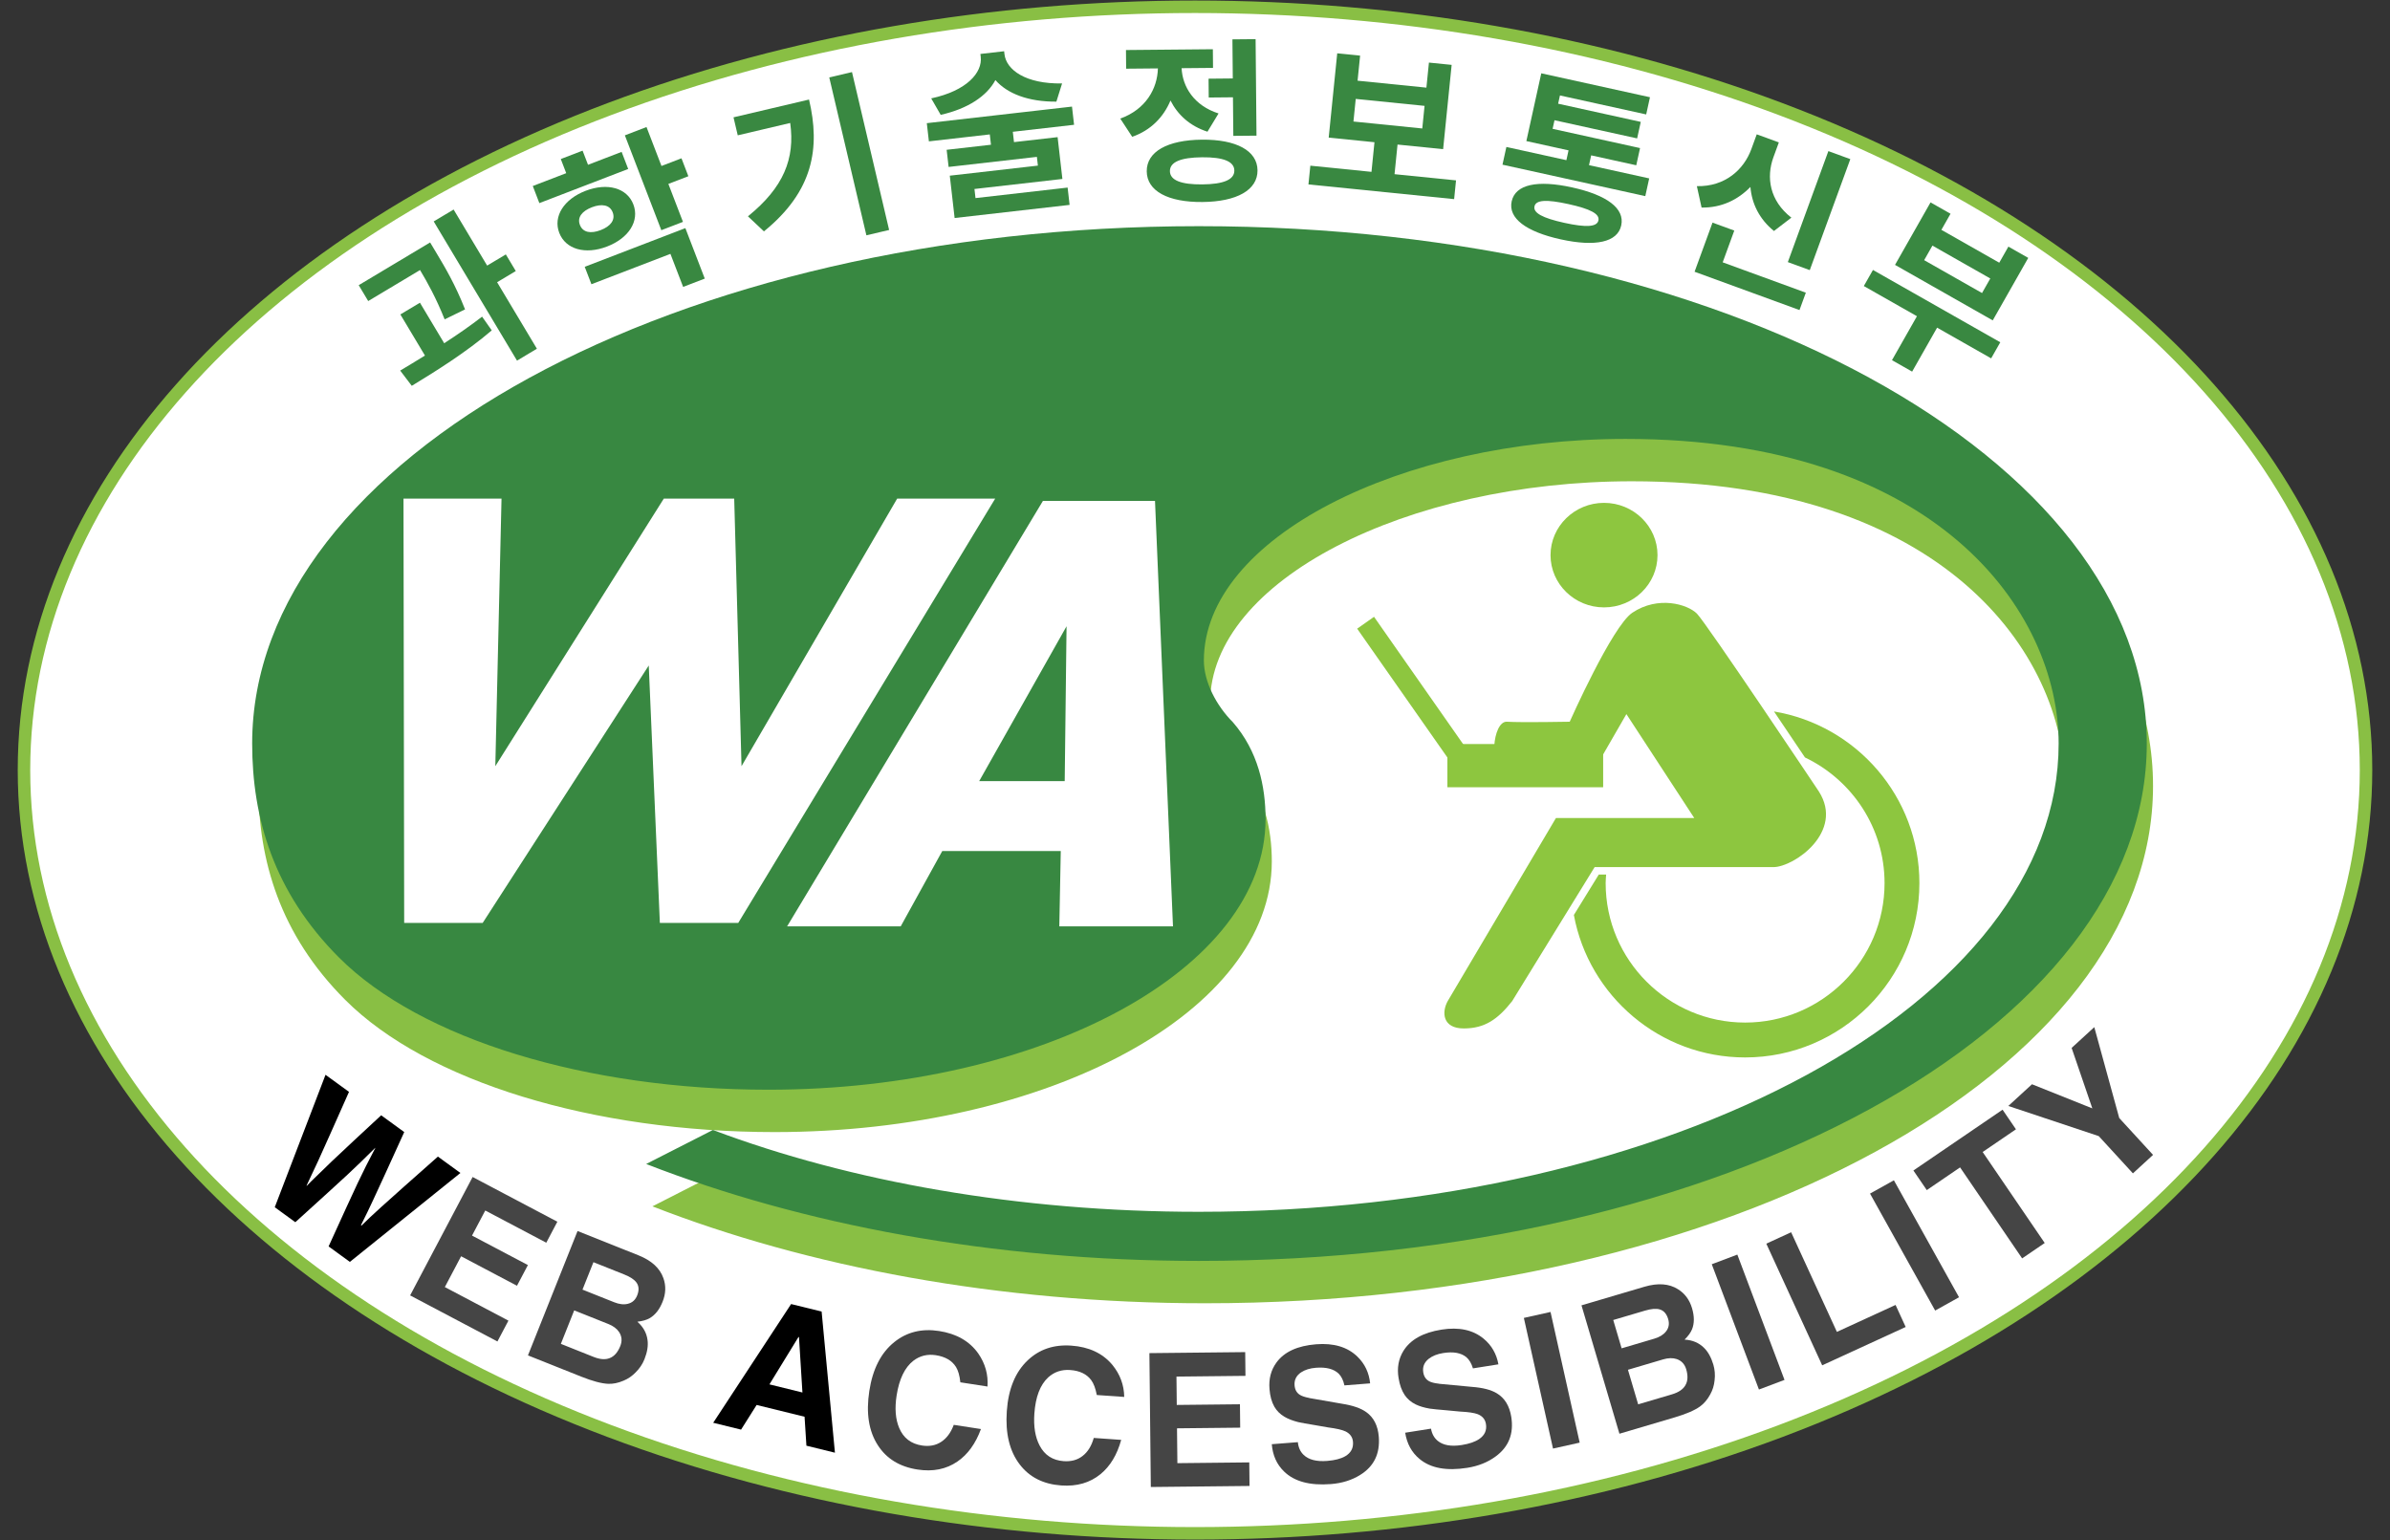 <?xml version="1.0" encoding="utf-8"?>
<!-- Generator: Adobe Illustrator 16.0.0, SVG Export Plug-In . SVG Version: 6.00 Build 0)  -->
<!DOCTYPE svg PUBLIC "-//W3C//DTD SVG 1.1//EN" "http://www.w3.org/Graphics/SVG/1.1/DTD/svg11.dtd">
<svg version="1.1" xmlns="http://www.w3.org/2000/svg" xmlns:xlink="http://www.w3.org/1999/xlink" x="0px" y="0px"
	 width="382.677px" height="246.614px" viewBox="0 0 382.677 246.614" enable-background="new 0 0 382.677 246.614"
	 xml:space="preserve">
<rect x="0" y="0" width="382.677" height="246.614" fill="#333333" stroke="none"/>
<g id="레이어_1_사본">
</g>
<g id="레이어_2">
	<ellipse fill-rule="evenodd" clip-rule="evenodd" fill="#FFFFFF" cx="191.339" cy="123.307" rx="187.5" ry="122.222"/>
	<path fill-rule="evenodd" clip-rule="evenodd" fill="#8DC63F" d="M256.829,97.26c4.729,0,8.564-3.747,8.564-8.371
		c0-4.607-3.835-8.368-8.564-8.368c-4.716,0-8.565,3.761-8.565,8.368C248.263,93.513,252.113,97.26,256.829,97.26"/>
	<path fill-rule="evenodd" clip-rule="evenodd" fill="#8DC63F" d="M284.044,113.924c1.812,2.681,3.546,5.243,4.959,7.364
		c7.519,3.594,12.745,11.247,12.745,20.127c0,12.308-10.014,22.327-22.325,22.327c-12.314,0-22.332-10.019-22.332-22.327
		c0-0.464,0.044-0.927,0.077-1.373h-1.178c-0.229,0.366-1.91,3.085-3.988,6.472c2.393,12.963,13.771,22.811,27.421,22.811
		c15.386,0,27.903-12.519,27.903-27.911C307.327,127.604,297.244,116.132,284.044,113.924"/>
	<path fill-rule="evenodd" clip-rule="evenodd" fill="#8DC63F" d="M242.116,160.315l13.209-21.465h28.614
		c3.303,0,11.418-5.649,7.287-12.117c0,0-18.021-26.973-19.528-28.479c-1.516-1.504-6.198-2.897-10.33-0.144
		c-3.244,2.166-10.031,17.459-10.031,17.459s-7.705,0.146-10.058,0c-2.323-0.131-3.022,7.848-0.132,7.848h14.034l5.231-9.069
		l10.867,16.643H249.13l-17.335,29.323c-0.982,1.785-0.825,4.368,2.576,4.368C237.759,164.683,239.826,163.206,242.116,160.315"/>
	<rect x="231.751" y="119.141" fill-rule="evenodd" clip-rule="evenodd" fill="#8DC63F" width="24.94" height="6.919"/>
	<polygon fill-rule="evenodd" clip-rule="evenodd" fill="#8DC63F" points="234.522,119.515 231.829,121.406 217.304,100.669 
		220.004,98.767 	"/>
	<path fill-rule="evenodd" clip-rule="evenodd" fill="#89BF44" d="M115.149,187.724c21.97,8.268,48.978,13.102,77.804,13.102
		c75.991,0,137.668-33.457,137.668-74.98c0-21.166-19.55-48.78-69.337-48.78c-36.08,0-67.525,15.924-67.525,35.477
		c0,3.425,2.015,7.257,4.637,9.876c4.032,4.636,5.24,10.279,5.24,15.521c0,23.986-35.678,43.338-79.619,43.338
		c-29.026,0-55.632-8.063-68.735-21.164C44.8,149.63,41.375,137.737,41.375,125.845C41.375,80.087,109.303,43,192.954,43
		c83.852,0,151.781,37.088,151.781,82.846c0,45.753-67.93,82.843-151.781,82.843c-33.057,0-63.694-5.846-88.49-15.52
		L115.149,187.724z"/>
	<path fill-rule="evenodd" clip-rule="evenodd" fill="#388841" d="M114.149,180.941c21.97,8.267,48.979,13.102,77.804,13.102
		c75.991,0,137.668-33.458,137.668-74.98c0-21.166-19.55-48.78-69.337-48.78c-36.08,0-67.525,15.924-67.525,35.477
		c0,3.425,2.015,7.257,4.637,9.876c4.032,4.636,5.24,10.279,5.24,15.521c0,23.986-35.678,43.337-79.619,43.337
		c-29.026,0-55.632-8.063-68.735-21.163c-10.482-10.483-13.907-22.375-13.907-34.268c0-45.758,67.927-82.846,151.578-82.846
		c83.852,0,151.781,37.088,151.781,82.846c0,45.754-67.93,82.844-151.781,82.844c-33.057,0-63.694-5.846-88.49-15.521
		L114.149,180.941z"/>
	<g>
		<polygon fill-rule="evenodd" clip-rule="evenodd" fill="#FFFFFF" points="118.204,147.785 105.654,147.785 103.876,106.565 
			77.285,147.785 64.716,147.785 64.606,79.841 80.301,79.841 79.308,122.688 106.287,79.841 117.559,79.841 118.729,122.688 
			143.651,79.841 159.346,79.841 		"/>
		<path fill-rule="evenodd" clip-rule="evenodd" fill="#FFFFFF" d="M169.613,148.332l0.232-12.058h-18.973l-6.651,12.058h-18.191
			l40.958-68.122h17.947l2.879,68.122H169.613z M170.772,100.283l-13.986,24.792h13.691L170.772,100.283z"/>
	</g>
	
		<ellipse fill-rule="evenodd" clip-rule="evenodd" fill="none" stroke="#89BF44" stroke-width="2" cx="191.339" cy="123.307" rx="187.5" ry="122.222"/>
	<g>
		<path d="M52.121,172.104l3.759,2.735c-2.321,5.233-3.951,8.883-4.891,10.949c-0.651,1.42-1.286,2.772-1.905,4.058l0.044,0.032
			l0.674-0.693c1.107-1.088,2.217-2.163,3.328-3.226c1.953-1.847,4.587-4.305,7.901-7.371l3.692,2.687
			c-2.382,5.256-4.022,8.842-4.921,10.758c-0.623,1.352-1.292,2.735-2.007,4.153l0.088,0.064c0.833-0.836,1.874-1.815,3.119-2.938
			c1.781-1.611,4.82-4.315,9.115-8.11l3.604,2.622l-17.702,14.24l-3.405-2.479c2.287-5.031,3.826-8.387,4.619-10.064
			c0.871-1.846,1.824-3.745,2.861-5.696l-0.022-0.016c-1.646,1.643-3.13,3.077-4.45,4.303c-1.458,1.352-4.236,3.884-8.335,7.597
			l-3.294-2.397L52.121,172.104z"/>
		<path fill="#454545" d="M87.468,198.992l-9.77-5.156l-2.119,4.015l8.947,4.722l-1.749,3.313l-8.947-4.723l-2.604,4.934
			l10.181,5.373l-1.761,3.337l-13.978-7.377l10.007-18.959l13.566,7.16L87.468,198.992z"/>
		<path fill="#454545" d="M92.475,197.121l9.753,3.89c2.099,0.837,3.429,2.055,3.99,3.651c0.438,1.215,0.397,2.475-0.123,3.778
			c-0.5,1.253-1.194,2.134-2.084,2.643c-0.484,0.277-1.126,0.463-1.929,0.556l-0.01,0.025c0.928,0.821,1.464,1.79,1.607,2.907
			c0.126,0.914-0.037,1.938-0.489,3.072c-0.311,0.779-0.775,1.478-1.394,2.094c-0.572,0.597-1.221,1.044-1.948,1.343
			c-0.876,0.377-1.709,0.545-2.498,0.505c-1.06-0.049-2.487-0.432-4.282-1.147l-8.534-3.403L92.475,197.121z M89.803,215.19
			l5.232,2.087c1.016,0.404,1.873,0.472,2.569,0.2c0.738-0.275,1.309-0.921,1.714-1.937c0.317-0.796,0.259-1.535-0.175-2.219
			c-0.366-0.559-0.947-0.996-1.743-1.313l-5.461-2.178L89.803,215.19z M93.267,206.504l5.055,2.016
			c0.829,0.331,1.561,0.416,2.194,0.257c0.714-0.167,1.216-0.614,1.506-1.342c0.324-0.813,0.291-1.493-0.099-2.042
			c-0.335-0.486-0.995-0.926-1.977-1.317l-4.927-1.965L93.267,206.504z"/>
		<path d="M118.657,228.923l-4.461-1.097l12.473-19.01l4.886,1.201l2.132,22.6l-4.567-1.122l-0.296-4.635l-7.674-1.887
			L118.657,228.923z M123.198,221.677l5.284,1.299l-0.552-8.865l-0.08-0.02L123.198,221.677z"/>
		<path fill="#454545" d="M153.766,221.347c-0.112-1.068-0.345-1.889-0.699-2.46c-0.636-1.02-1.71-1.646-3.224-1.881
			c-1.351-0.208-2.55,0.087-3.595,0.884c-1.384,1.078-2.28,2.94-2.689,5.589c-0.317,2.054-0.178,3.782,0.417,5.184
			c0.675,1.598,1.887,2.532,3.635,2.802c1.189,0.184,2.214-0.009,3.077-0.576c0.88-0.565,1.556-1.476,2.026-2.73l4.351,0.671
			c-0.859,2.34-2.114,4.073-3.764,5.202c-1.795,1.235-3.927,1.662-6.395,1.281c-2.847-0.439-4.962-1.734-6.345-3.885
			c-1.46-2.254-1.916-5.155-1.368-8.705c0.542-3.513,1.876-6.119,4.001-7.82c2.001-1.609,4.388-2.2,7.163-1.772
			c2.792,0.432,4.885,1.631,6.278,3.598c1.116,1.611,1.609,3.375,1.479,5.292L153.766,221.347z"/>
		<path fill="#454545" d="M175.614,223.38c-0.2-1.056-0.5-1.854-0.901-2.394c-0.718-0.964-1.84-1.5-3.367-1.607
			c-1.363-0.097-2.534,0.297-3.51,1.178c-1.29,1.188-2.028,3.119-2.218,5.792c-0.146,2.073,0.136,3.783,0.845,5.131
			c0.806,1.537,2.09,2.367,3.854,2.492c1.199,0.084,2.206-0.191,3.019-0.829c0.83-0.636,1.429-1.599,1.793-2.889l4.392,0.31
			c-0.663,2.402-1.77,4.233-3.32,5.495c-1.688,1.379-3.776,1.981-6.268,1.806c-2.873-0.203-5.088-1.318-6.644-3.347
			c-1.642-2.126-2.335-4.979-2.083-8.563c0.25-3.546,1.363-6.254,3.341-8.125c1.86-1.769,4.191-2.555,6.991-2.357
			c2.819,0.198,5.004,1.221,6.555,3.065c1.246,1.514,1.883,3.23,1.912,5.151L175.614,223.38z"/>
		<path fill="#454545" d="M199.418,220.314l-11.046,0.117l0.048,4.539l10.116-0.107l0.04,3.746l-10.117,0.106l0.06,5.578
			l11.511-0.122l0.04,3.773l-15.804,0.167l-0.227-21.437l15.34-0.162L199.418,220.314z"/>
		<path fill="#454545" d="M207.807,230.931c0.086,0.853,0.396,1.532,0.93,2.039c0.811,0.777,2.07,1.099,3.778,0.964
			c1.218-0.097,2.177-0.346,2.876-0.748c0.908-0.528,1.324-1.293,1.246-2.293c-0.061-0.763-0.461-1.325-1.203-1.688
			c-0.532-0.251-1.453-0.462-2.766-0.633l-2.28-0.396c-1.148-0.185-1.992-0.337-2.532-0.459c-0.877-0.224-1.604-0.505-2.178-0.844
			c-0.711-0.419-1.256-0.961-1.637-1.626c-0.426-0.753-0.682-1.684-0.77-2.792c-0.146-1.634,0.225-3.063,1.116-4.284
			c1.255-1.708,3.372-2.68,6.353-2.915c2.817-0.222,5.018,0.438,6.602,1.976c1.188,1.15,1.867,2.578,2.039,4.283l-4.117,0.324
			c-0.173-0.809-0.479-1.434-0.915-1.875c-0.792-0.761-2.005-1.076-3.641-0.947c-0.964,0.076-1.757,0.321-2.383,0.736
			c-0.765,0.518-1.111,1.212-1.042,2.084c0.054,0.691,0.341,1.198,0.859,1.523c0.309,0.195,0.797,0.358,1.465,0.488l0.057,0.022
			l5.201,0.907c1.722,0.267,3.019,0.713,3.891,1.339c1.201,0.856,1.872,2.175,2.012,3.955c0.214,2.708-0.777,4.743-2.975,6.104
			c-1.342,0.837-2.903,1.326-4.684,1.467c-3.363,0.265-5.865-0.406-7.51-2.015c-1.169-1.132-1.822-2.589-1.963-4.37L207.807,230.931
			z"/>
		<path fill="#454545" d="M229.125,228.766c0.152,0.844,0.515,1.496,1.086,1.959c0.87,0.711,2.15,0.933,3.844,0.663
			c1.205-0.191,2.143-0.515,2.808-0.972c0.864-0.599,1.219-1.393,1.062-2.384c-0.12-0.756-0.564-1.285-1.332-1.588
			c-0.55-0.207-1.485-0.346-2.807-0.412l-2.305-0.216c-1.159-0.093-2.012-0.179-2.561-0.258c-0.892-0.153-1.638-0.377-2.238-0.669
			c-0.74-0.362-1.326-0.859-1.76-1.492c-0.482-0.717-0.811-1.625-0.985-2.723c-0.275-1.618-0.017-3.071,0.774-4.359
			c1.117-1.802,3.152-2.937,6.104-3.406c2.79-0.442,5.036,0.041,6.737,1.45c1.273,1.053,2.063,2.423,2.368,4.108l-4.077,0.648
			c-0.237-0.793-0.591-1.393-1.061-1.798c-0.85-0.695-2.084-0.915-3.704-0.657c-0.954,0.151-1.728,0.459-2.317,0.921
			c-0.721,0.576-1.013,1.296-0.875,2.16c0.107,0.685,0.434,1.168,0.977,1.451c0.322,0.17,0.822,0.294,1.5,0.371l0.058,0.019
			l5.256,0.494c1.737,0.13,3.065,0.473,3.983,1.028c1.266,0.759,2.038,2.021,2.318,3.785c0.426,2.683-0.402,4.789-2.485,6.319
			c-1.272,0.94-2.79,1.551-4.554,1.831c-3.332,0.528-5.879,0.057-7.646-1.417c-1.254-1.037-2.021-2.438-2.301-4.202L229.125,228.766
			z"/>
		<path fill="#454545" d="M252.932,231.004l-4.27,0.953l-4.668-20.923l4.27-0.953L252.932,231.004z"/>
		<path fill="#454545" d="M253.221,209.021l10.07-2.975c2.168-0.641,3.965-0.507,5.394,0.402c1.095,0.684,1.843,1.698,2.239,3.044
			c0.383,1.294,0.381,2.416-0.003,3.366c-0.208,0.518-0.599,1.061-1.173,1.629l0.008,0.026c1.238,0.072,2.258,0.502,3.063,1.291
			c0.664,0.641,1.169,1.546,1.516,2.717c0.236,0.805,0.303,1.641,0.198,2.508c-0.08,0.822-0.313,1.575-0.7,2.26
			c-0.456,0.838-1.006,1.485-1.65,1.941c-0.863,0.616-2.223,1.198-4.075,1.746l-8.811,2.604L253.221,209.021z M259.647,215.905
			l5.218-1.542c0.856-0.253,1.483-0.638,1.883-1.155c0.458-0.572,0.576-1.234,0.354-1.986c-0.248-0.839-0.695-1.353-1.34-1.543
			c-0.565-0.175-1.355-0.112-2.369,0.187l-5.087,1.504L259.647,215.905z M262.296,224.874l5.401-1.597
			c1.049-0.31,1.764-0.787,2.144-1.432c0.409-0.672,0.46-1.532,0.149-2.582c-0.242-0.821-0.746-1.366-1.51-1.635
			c-0.633-0.212-1.359-0.197-2.182,0.046l-5.638,1.666L262.296,224.874z"/>
		<path fill="#454545" d="M285.729,220.96l-4.094,1.542l-7.553-20.063l4.094-1.542L285.729,220.96z"/>
		<path fill="#454545" d="M294.116,213.272l9.393-4.314l1.621,3.528l-13.368,6.141l-8.948-19.481l3.977-1.826L294.116,213.272z"/>
		<path fill="#454545" d="M313.672,207.727l-3.822,2.129l-10.43-18.729l3.822-2.129L313.672,207.727z"/>
		<path fill="#454545" d="M327.391,199.038l-3.614,2.465l-9.937-14.571l-5.332,3.636l-2.141-3.14l14.277-9.736l2.142,3.14
			l-5.331,3.636L327.391,199.038z"/>
		<path fill="#454545" d="M344.738,184.931l-3.224,2.957l-5.471-5.965l-14.48-4.827l3.789-3.475l9.664,3.863L331.7,167.8
			l3.629-3.326l3.994,14.553L344.738,184.931z"/>
	</g>
	<path fill="#398841" d="M40.375,27.233"/>
	<g>
		<g>
			<path fill="#398841" d="M71.194,51.139c-1.391-3.474-2.751-5.913-3.939-7.897l-8.299,4.965l-1.521-2.541l11.435-6.842
				l1.086,1.815c1.289,2.154,2.911,4.864,4.508,8.904L71.194,51.139z M71.122,54.961c2.104-1.357,4.188-2.802,6.069-4.256
				l1.545,2.198c-4.048,3.474-8.96,6.544-12.805,8.878l-1.854-2.44c1.23-0.736,2.582-1.544,3.966-2.406l-3.939-6.583l3.136-1.876
				L71.122,54.961z M82.585,43.402l-2.991,1.79l6.371,10.648l-3.184,1.906L69.444,35.458l3.185-1.906L78,42.53l2.992-1.79
				L82.585,43.402z"/>
			<path fill="#398841" d="M100.584,27.057l-14.225,5.467l-1.052-2.738l5.354-2.057l-0.87-2.264l3.491-1.342l0.87,2.264l5.38-2.067
				L100.584,27.057z M97.195,39.477c-3.464,1.332-6.629,0.463-7.651-2.195c-1.012-2.632,0.757-5.396,4.222-6.728
				c3.491-1.341,6.629-0.463,7.641,2.169C102.428,35.381,100.686,38.135,97.195,39.477z M96.183,36.845
				c1.548-0.595,2.392-1.614,1.917-2.851c-0.465-1.211-1.774-1.403-3.323-0.808c-1.575,0.605-2.392,1.614-1.926,2.825
				C93.326,37.248,94.608,37.45,96.183,36.845z M93.623,42.723l16.115-6.193l3.106,8.081l-3.464,1.331l-2.034-5.291l-12.65,4.862
				L93.623,42.723z M110.218,28.219l-3.202,1.23l2.337,6.08l-3.464,1.332l-5.837-15.188l3.464-1.332l2.397,6.238l3.202-1.23
				L110.218,28.219z"/>
			<path fill="#398841" d="M129.54,15.941c1.82,7.741,0.706,14.666-7.221,21.109l-2.559-2.411c5.7-4.615,7.562-9.225,6.765-14.947
				l-8.399,1.977l-0.678-2.882L129.54,15.941z M136.417,11.542l5.945,25.282l-3.639,0.856l-5.945-25.282L136.417,11.542z"/>
			<path fill="#398841" d="M162.167,21.103l0.189,1.653l6.984-0.797l0.766,6.696l-14.08,1.607l0.167,1.457l14.751-1.684l0.316,2.773
				L152.85,34.91l-0.775-6.78l14.108-1.61l-0.16-1.401l-14.136,1.614l-0.314-2.746l7.097-0.81l-0.189-1.653l-9.751,1.113
				l-0.333-2.914l23.245-2.653l0.333,2.914L162.167,21.103z M169.143,16.276c-4.496,0.031-7.873-1.287-9.763-3.455
				c-1.352,2.538-4.372,4.586-8.76,5.569l-1.519-2.637c5.719-1.22,8.215-4.145,7.93-6.638l-0.054-0.476l3.799-0.434l0.055,0.476
				c0.285,2.494,3.376,4.78,9.224,4.68L169.143,16.276z"/>
			<path fill="#398841" d="M193.336,21.088c-2.82-0.904-4.776-2.719-5.922-4.993c-1.1,2.633-3.132,4.767-6.13,5.81l-1.91-2.915
				c4.091-1.476,5.942-4.793,6.025-8.037L180.313,11l-0.027-2.989l13.912-0.128l0.027,2.989l-5.031,0.046
				c0.141,2.96,1.967,5.989,5.914,7.25L193.336,21.088z M201.347,27.274c0.029,3.158-3.327,5.022-8.808,5.073
				c-5.509,0.051-8.898-1.751-8.928-4.909s3.327-5.022,8.836-5.073C197.928,22.314,201.319,24.116,201.347,27.274z M197.637,27.309
				c-0.014-1.466-1.791-2.155-5.163-2.124c-3.401,0.031-5.165,0.753-5.151,2.219s1.79,2.155,5.191,2.124
				C195.887,29.497,197.651,28.775,197.637,27.309z M197.389,12.562l-0.058-6.26l3.71-0.034l0.143,15.453l-3.71,0.034l-0.058-6.175
				l-3.878,0.036l-0.028-3.017L197.389,12.562z"/>
			<path fill="#398841" d="M233.133,28.884l-0.304,3.002l-23.326-2.354l0.304-3.002l9.789,0.988l0.479-4.742l-7.328-0.74
				l1.365-13.497l3.664,0.37l-0.406,4.013l11.021,1.112l0.405-4.013l3.637,0.367l-1.365,13.498l-7.301-0.737l-0.479,4.742
				L233.133,28.884z M216.709,19.459l11.021,1.112l0.365-3.62l-11.02-1.112L216.709,19.459z"/>
			<path fill="#398841" d="M264.062,28.567l-0.624,2.837l-22.866-5.034l0.624-2.837l9.607,2.115l0.346-1.57l-6.753-1.487
				l2.387-10.852l17.403,3.831l-0.605,2.754l-13.808-3.04l-0.291,1.322l13.231,2.912l-0.582,2.644L248.9,19.252l-0.303,1.377
				l14,3.082l-0.605,2.754l-7.22-1.589l-0.346,1.57L264.062,28.567z M259.584,36.1c-0.594,2.699-4.126,3.452-9.698,2.225
				c-5.546-1.22-8.437-3.387-7.843-6.086c0.6-2.727,4.127-3.452,9.672-2.231C257.288,31.234,260.184,33.373,259.584,36.1z
				 M255.934,35.296c0.229-1.046-1.293-1.844-4.807-2.617c-3.486-0.768-5.202-0.683-5.433,0.363
				c-0.23,1.047,1.286,1.872,4.772,2.639C253.981,36.454,255.704,36.343,255.934,35.296z"/>
			<path fill="#398841" d="M289.143,46.867l-1.016,2.781l-16.799-6.133l2.873-7.868l3.486,1.273l-1.857,5.086L289.143,46.867z
				 M284.04,36.988c-2.355-1.911-3.547-4.387-3.771-7.051c-2.009,2.059-4.636,3.351-7.82,3.299l-0.754-3.428
				c4.545,0.098,7.536-2.683,8.716-5.914l0.871-2.384l3.539,1.292l-0.871,2.384c-1.17,3.205-0.621,6.948,2.876,9.666L284.04,36.988z
				 M289.774,43.254l-3.514-1.283l6.491-17.774l3.514,1.283L289.774,43.254z"/>
			<path fill="#398841" d="M318.815,57.384l-8.654-4.916l-3.998,7.038l-3.227-1.833l3.998-7.038l-8.507-4.832l1.463-2.575
				l20.387,11.581L318.815,57.384z M319.069,51.302l-15.645-8.887l5.685-10.005l3.202,1.819l-1.463,2.575l9.265,5.262l1.463-2.574
				l3.178,1.805L319.069,51.302z M318.678,44.592l-9.265-5.263l-1.324,2.33l9.265,5.263L318.678,44.592z"/>
		</g>
	</g>
</g>
</svg>
